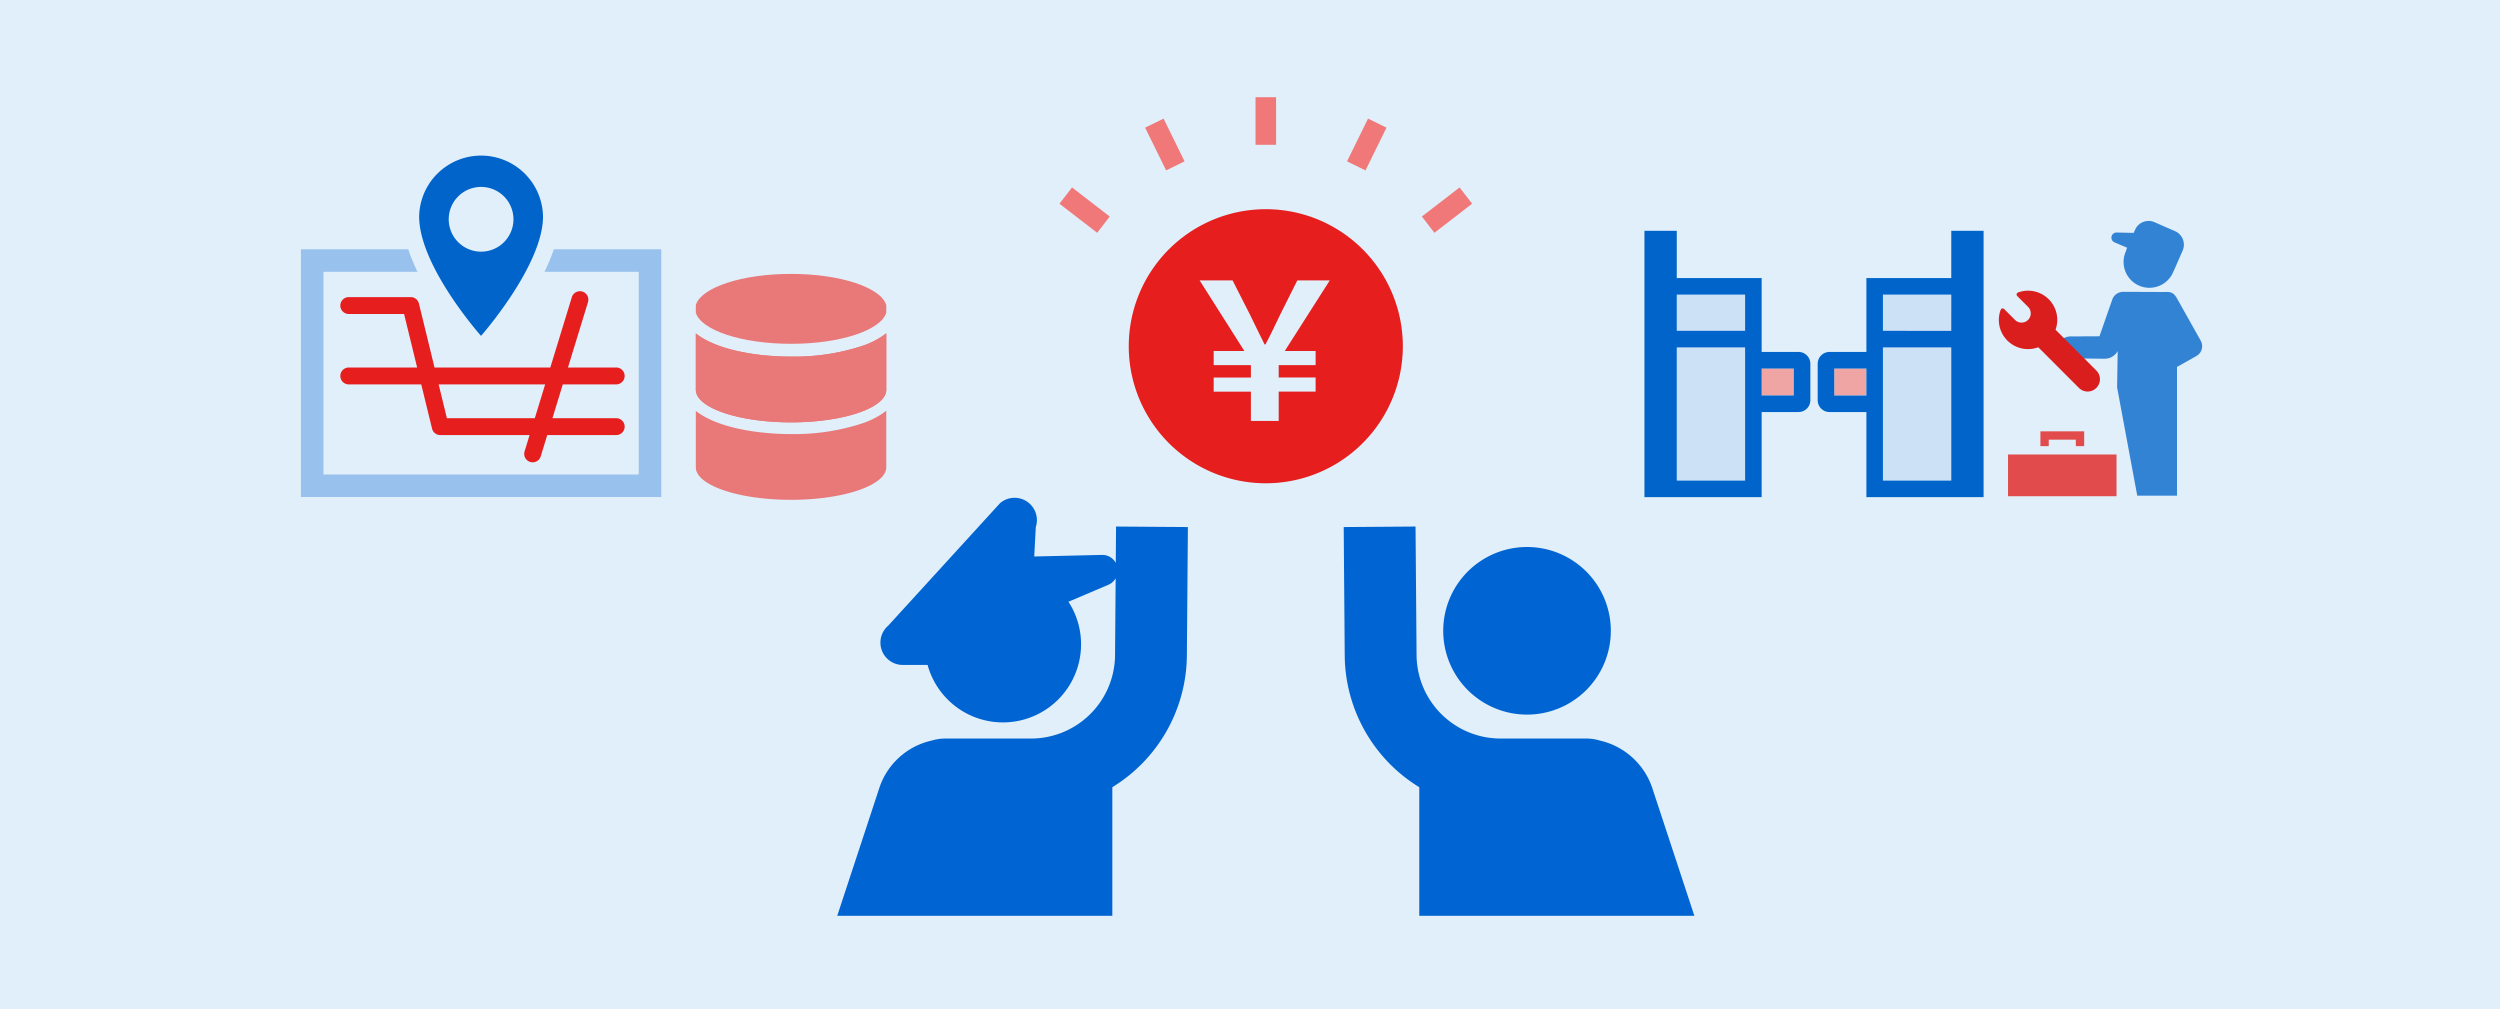 <svg xmlns="http://www.w3.org/2000/svg" xmlns:xlink="http://www.w3.org/1999/xlink" width="540" height="218" viewBox="0 0 540 218">
  <defs>
    <clipPath id="clip-path">
      <rect id="長方形_4646" data-name="長方形 4646" width="410.666" height="176.808" fill="none"/>
    </clipPath>
  </defs>
  <g id="jido-kaisatsu-ft2" transform="translate(-975 -2670)">
    <rect id="アセット_1" data-name="アセット 1" width="540" height="218" transform="translate(975 2670)" fill="#e0eff9"/>
    <g id="グループ_22762" data-name="グループ 22762" transform="translate(1040 2691)">
      <g id="グループ_22761" data-name="グループ 22761" clip-path="url(#clip-path)">
        <path id="パス_29921" data-name="パス 29921" d="M298.619,192.148a3.3,3.3,0,0,0-3.006-1.731l-14.605.34.335-6.349a4.823,4.823,0,0,0-7.717-5.17l-24.152,26.454a4.824,4.824,0,0,0,3.133,8.491h5.368A16.874,16.874,0,1,0,288.4,200.531l8.609-3.658a3.351,3.351,0,0,0,1.587-1.416l-.133,16.708a18.162,18.162,0,0,1-18.1,17.916H261.673a10.244,10.244,0,0,0-2.808.435,15.451,15.451,0,0,0-11.383,10.439l-9.025,27.409h59.418V240.59a33.676,33.676,0,0,0,16.1-28.29l.222-27.9-15.515-.111Z" transform="translate(-122.613 -91.555)" fill="#0064d2" fill-rule="evenodd"/>
        <path id="パス_29922" data-name="パス 29922" d="M525.991,236.185a18.1,18.1,0,1,0-18.1-18.1,18.1,18.1,0,0,0,18.1,18.1" transform="translate(-261.154 -102.831)" fill="#0064d2" fill-rule="evenodd"/>
        <path id="パス_29923" data-name="パス 29923" d="M539.383,274.963l-8.957-27.2A15.591,15.591,0,0,0,519,237.123a10.23,10.23,0,0,0-2.833-.443H497.482a18.157,18.157,0,0,1-18.1-17.892l-.222-27.9L463.645,191l.222,27.922a33.655,33.655,0,0,0,16.1,28.267v27.773Z" transform="translate(-238.404 -98.155)" fill="#0064d2"/>
        <path id="パス_29924" data-name="パス 29924" d="M427.274,79.4a29.6,29.6,0,1,0-8.67,20.929,29.633,29.633,0,0,0,8.67-20.929m-18.838,1.023v3.054H400.46v2.672h7.976v3.053H400.46v6.329h-6.007V89.207h-8.036V86.154h8.036V83.481h-8.036V80.427h6.63l-9.664-15.248H390.5l3.757,7.393q1.507,3.114,2.532,5.163L397.407,79h.2q1.124-2.13,2.31-4.641l.864-1.788,3.7-7.393h7.012l-9.723,15.248Z" transform="translate(-189.262 -25.611)" fill="#e61e1e"/>
        <rect id="長方形_4634" data-name="長方形 4634" width="4.437" height="10.282" transform="translate(206.194)" fill="#f07878"/>
        <rect id="長方形_4635" data-name="長方形 4635" width="10.282" height="4.438" transform="translate(225.961 13.848) rotate(-63.828)" fill="#f07878"/>
        <rect id="長方形_4636" data-name="長方形 4636" width="10.281" height="4.438" transform="matrix(0.792, -0.611, 0.611, 0.792, 242.124, 25.767)" fill="#f07878"/>
        <rect id="長方形_4637" data-name="長方形 4637" width="4.438" height="10.282" transform="translate(182.347 6.577) rotate(-26.176)" fill="#f07878"/>
        <rect id="長方形_4638" data-name="長方形 4638" width="4.438" height="10.281" transform="matrix(0.611, -0.792, 0.792, 0.611, 163.848, 23.003)" fill="#f07878"/>
        <path id="パス_29925" data-name="パス 29925" d="M52.607,72.473H72.965v43.779H4.863V72.473H25.179a40.818,40.818,0,0,1-2-4.864H0v53.508h77.83V67.609h-23.2a40.182,40.182,0,0,1-2.018,4.864" transform="translate(0.001 -34.764)" fill="#99c1ed"/>
        <path id="パス_29926" data-name="パス 29926" d="M34.5,88.916a1.823,1.823,0,0,0-1.772-1.392H19.346a1.824,1.824,0,1,0,0,3.648H31.291l2.822,11.561H19.346a1.824,1.824,0,1,0,0,3.648H35l2.332,9.553a1.823,1.823,0,0,0,1.772,1.392H58.4l-1.079,3.524a1.824,1.824,0,1,0,3.488,1.069l1.407-4.592H77.111a1.824,1.824,0,1,0,0-3.648H63.337l2.236-7.3H77.111a1.824,1.824,0,1,0,0-3.648H66.691l4.327-14.121a1.824,1.824,0,1,0-3.488-1.069l-4.654,15.19H37.868Zm27.262,17.466-2.236,7.3H40.54l-1.781-7.3Z" transform="translate(-9.01 -44.35)" fill="#e61e1e"/>
        <path id="パス_29927" data-name="パス 29927" d="M79.322,39.127a13.379,13.379,0,0,0-26.754,0c0,10.6,12.97,25.356,13.365,25.788.012-.006,13.389-15.2,13.389-25.788m-20.369.608a6.992,6.992,0,1,1,6.993,6.993,6.994,6.994,0,0,1-6.993-6.993" transform="translate(-27.03 -13.369)" fill="#0064cb"/>
        <path id="パス_29928" data-name="パス 29928" d="M196.147,110c-7.939,0-16.3-1.6-20.569-5v12.171c0,3.883,9.2,7.032,20.569,7.032s20.568-3.149,20.568-7.032v-12.2a17.525,17.525,0,0,1-4.989,2.653A47.065,47.065,0,0,1,196.147,110" transform="translate(-90.281 -53.972)" fill="#e97878"/>
        <path id="パス_29929" data-name="パス 29929" d="M196.147,110c-7.939,0-16.3-1.6-20.569-5v12.171c0,3.883,9.2,7.032,20.569,7.032s20.568-3.149,20.568-7.032v-12.2a17.525,17.525,0,0,1-4.989,2.653A47.065,47.065,0,0,1,196.147,110" transform="translate(-90.281 -53.972)" fill="#e97878"/>
        <path id="パス_29930" data-name="パス 29930" d="M196.147,144.441c-7.939,0-16.3-1.6-20.569-5v12.171c0,3.883,9.2,7.032,20.569,7.032s20.568-3.149,20.568-7.032v-12.2a17.525,17.525,0,0,1-4.989,2.653,47.065,47.065,0,0,1-15.578,2.378" transform="translate(-90.281 -71.683)" fill="#e97878"/>
        <path id="パス_29931" data-name="パス 29931" d="M175.578,86.941c1.137,3.778,9.91,6.717,20.569,6.717s19.447-2.946,20.568-6.73V85.462c0-.074-.01-.148-.017-.222-1.18-3.761-9.926-6.683-20.552-6.683-10.611,0-19.351,2.913-20.552,6.667-.008.079-.017.158-.017.238Z" transform="translate(-90.281 -40.394)" fill="#e97878"/>
        <rect id="長方形_4639" data-name="長方形 4639" width="14.761" height="28.774" transform="translate(297.181 54.033)" fill="#cce0f6"/>
        <rect id="長方形_4640" data-name="長方形 4640" width="14.761" height="7.817" transform="translate(297.181 42.641)" fill="#cce0f6"/>
        <rect id="長方形_4641" data-name="長方形 4641" width="14.761" height="7.817" transform="translate(341.711 42.641)" fill="#cce0f6"/>
        <rect id="長方形_4642" data-name="長方形 4642" width="14.761" height="28.774" transform="translate(341.711 54.033)" fill="#cce0f6"/>
        <rect id="長方形_4643" data-name="長方形 4643" width="6.946" height="5.83" transform="translate(315.517 58.595)" fill="#f0a5a5"/>
        <path id="パス_29932" data-name="パス 29932" d="M630.643,85.553h-7.968V69.6H604.339V59.379h-6.981v57.536h25.317V98.533h7.968a2.556,2.556,0,0,0,2.553-2.553V88.105a2.556,2.556,0,0,0-2.553-2.552m-1.022,9.405h-6.946v-5.83h6.946ZM619.1,80.99H604.339V73.173H619.1Zm-14.761,3.575H619.1v28.774H604.339Z" transform="translate(-307.158 -30.532)" fill="#0064cb"/>
        <rect id="長方形_4644" data-name="長方形 4644" width="6.946" height="5.83" transform="translate(331.19 58.595)" fill="#f0a5a5"/>
        <path id="パス_29933" data-name="パス 29933" d="M703.231,69.6H684.9V85.553h-7.969a2.555,2.555,0,0,0-2.552,2.552v7.875a2.555,2.555,0,0,0,2.552,2.553H684.9v18.381h25.317V59.379h-6.981Zm0,11.392H688.471V73.173h14.761Zm-25.282,8.138H684.9v5.83h-6.946Zm10.522-4.563h14.761v28.774H688.471Z" transform="translate(-346.759 -30.532)" fill="#0064cb"/>
        <path id="パス_29934" data-name="パス 29934" d="M805.011,58.381a1.1,1.1,0,0,1,1.112-.877l3.67.085.3-.676a3.191,3.191,0,0,1,4.2-1.643l4.434,1.942a3.192,3.192,0,0,1,1.643,4.2l-1.944,4.439-.015-.006a5.58,5.58,0,1,1-10.21-4.471l-.056-.025.243-.554-2.725-1.158a1.111,1.111,0,0,1-.652-1.258" transform="translate(-413.919 -28.281)" fill="#3383d5"/>
        <path id="パス_29935" data-name="パス 29935" d="M782.86,151.758h-1.8v-1.394h-5.852v1.394h-1.8v-3.2h9.456Z" transform="translate(-397.68 -76.39)" fill="#e14b4b"/>
        <rect id="長方形_4645" data-name="長方形 4645" width="23.433" height="9.013" transform="translate(368.736 77.171)" fill="#e14b4b"/>
        <path id="パス_29936" data-name="パス 29936" d="M798.514,86.548H797.3l-1.666,0c-.016,0-.031,0-.047,0h-.906a2.449,2.449,0,0,0-2.294,1.591l-2.793,8-6.2.029a3.266,3.266,0,0,0-2.973,1.948l-.2.463a1.633,1.633,0,0,0,1.472,2.292l8.97.12h.044a3.26,3.26,0,0,0,2.829-1.651l-.056,3.363-.074,4.463,4.351,23.4h8.589V102.755l4.193-2.355a2.436,2.436,0,0,0,.93-3.316l-5.221-9.293a2.418,2.418,0,0,0-.183-.26,1.959,1.959,0,0,0-1.681-.966h-.017a2.452,2.452,0,0,0-.514,0l-1.7,0-3.628-.008Z" transform="translate(-401.113 -44.5)" fill="#3383d5"/>
        <path id="パス_29937" data-name="パス 29937" d="M776,107.033a2.656,2.656,0,0,0,0-3.757l-8.813-8.812a6.3,6.3,0,0,0-8-8.081c-.541.184-.456.62-.284.793l2.348,2.348a1.992,1.992,0,0,1-2.818,2.818l-2.348-2.348c-.172-.173-.609-.257-.793.284a6.3,6.3,0,0,0,8.164,7.97l8.786,8.786a2.656,2.656,0,0,0,3.757,0" transform="translate(-388.191 -44.242)" fill="#da1e1e"/>
      </g>
    </g>
  </g>
</svg>
